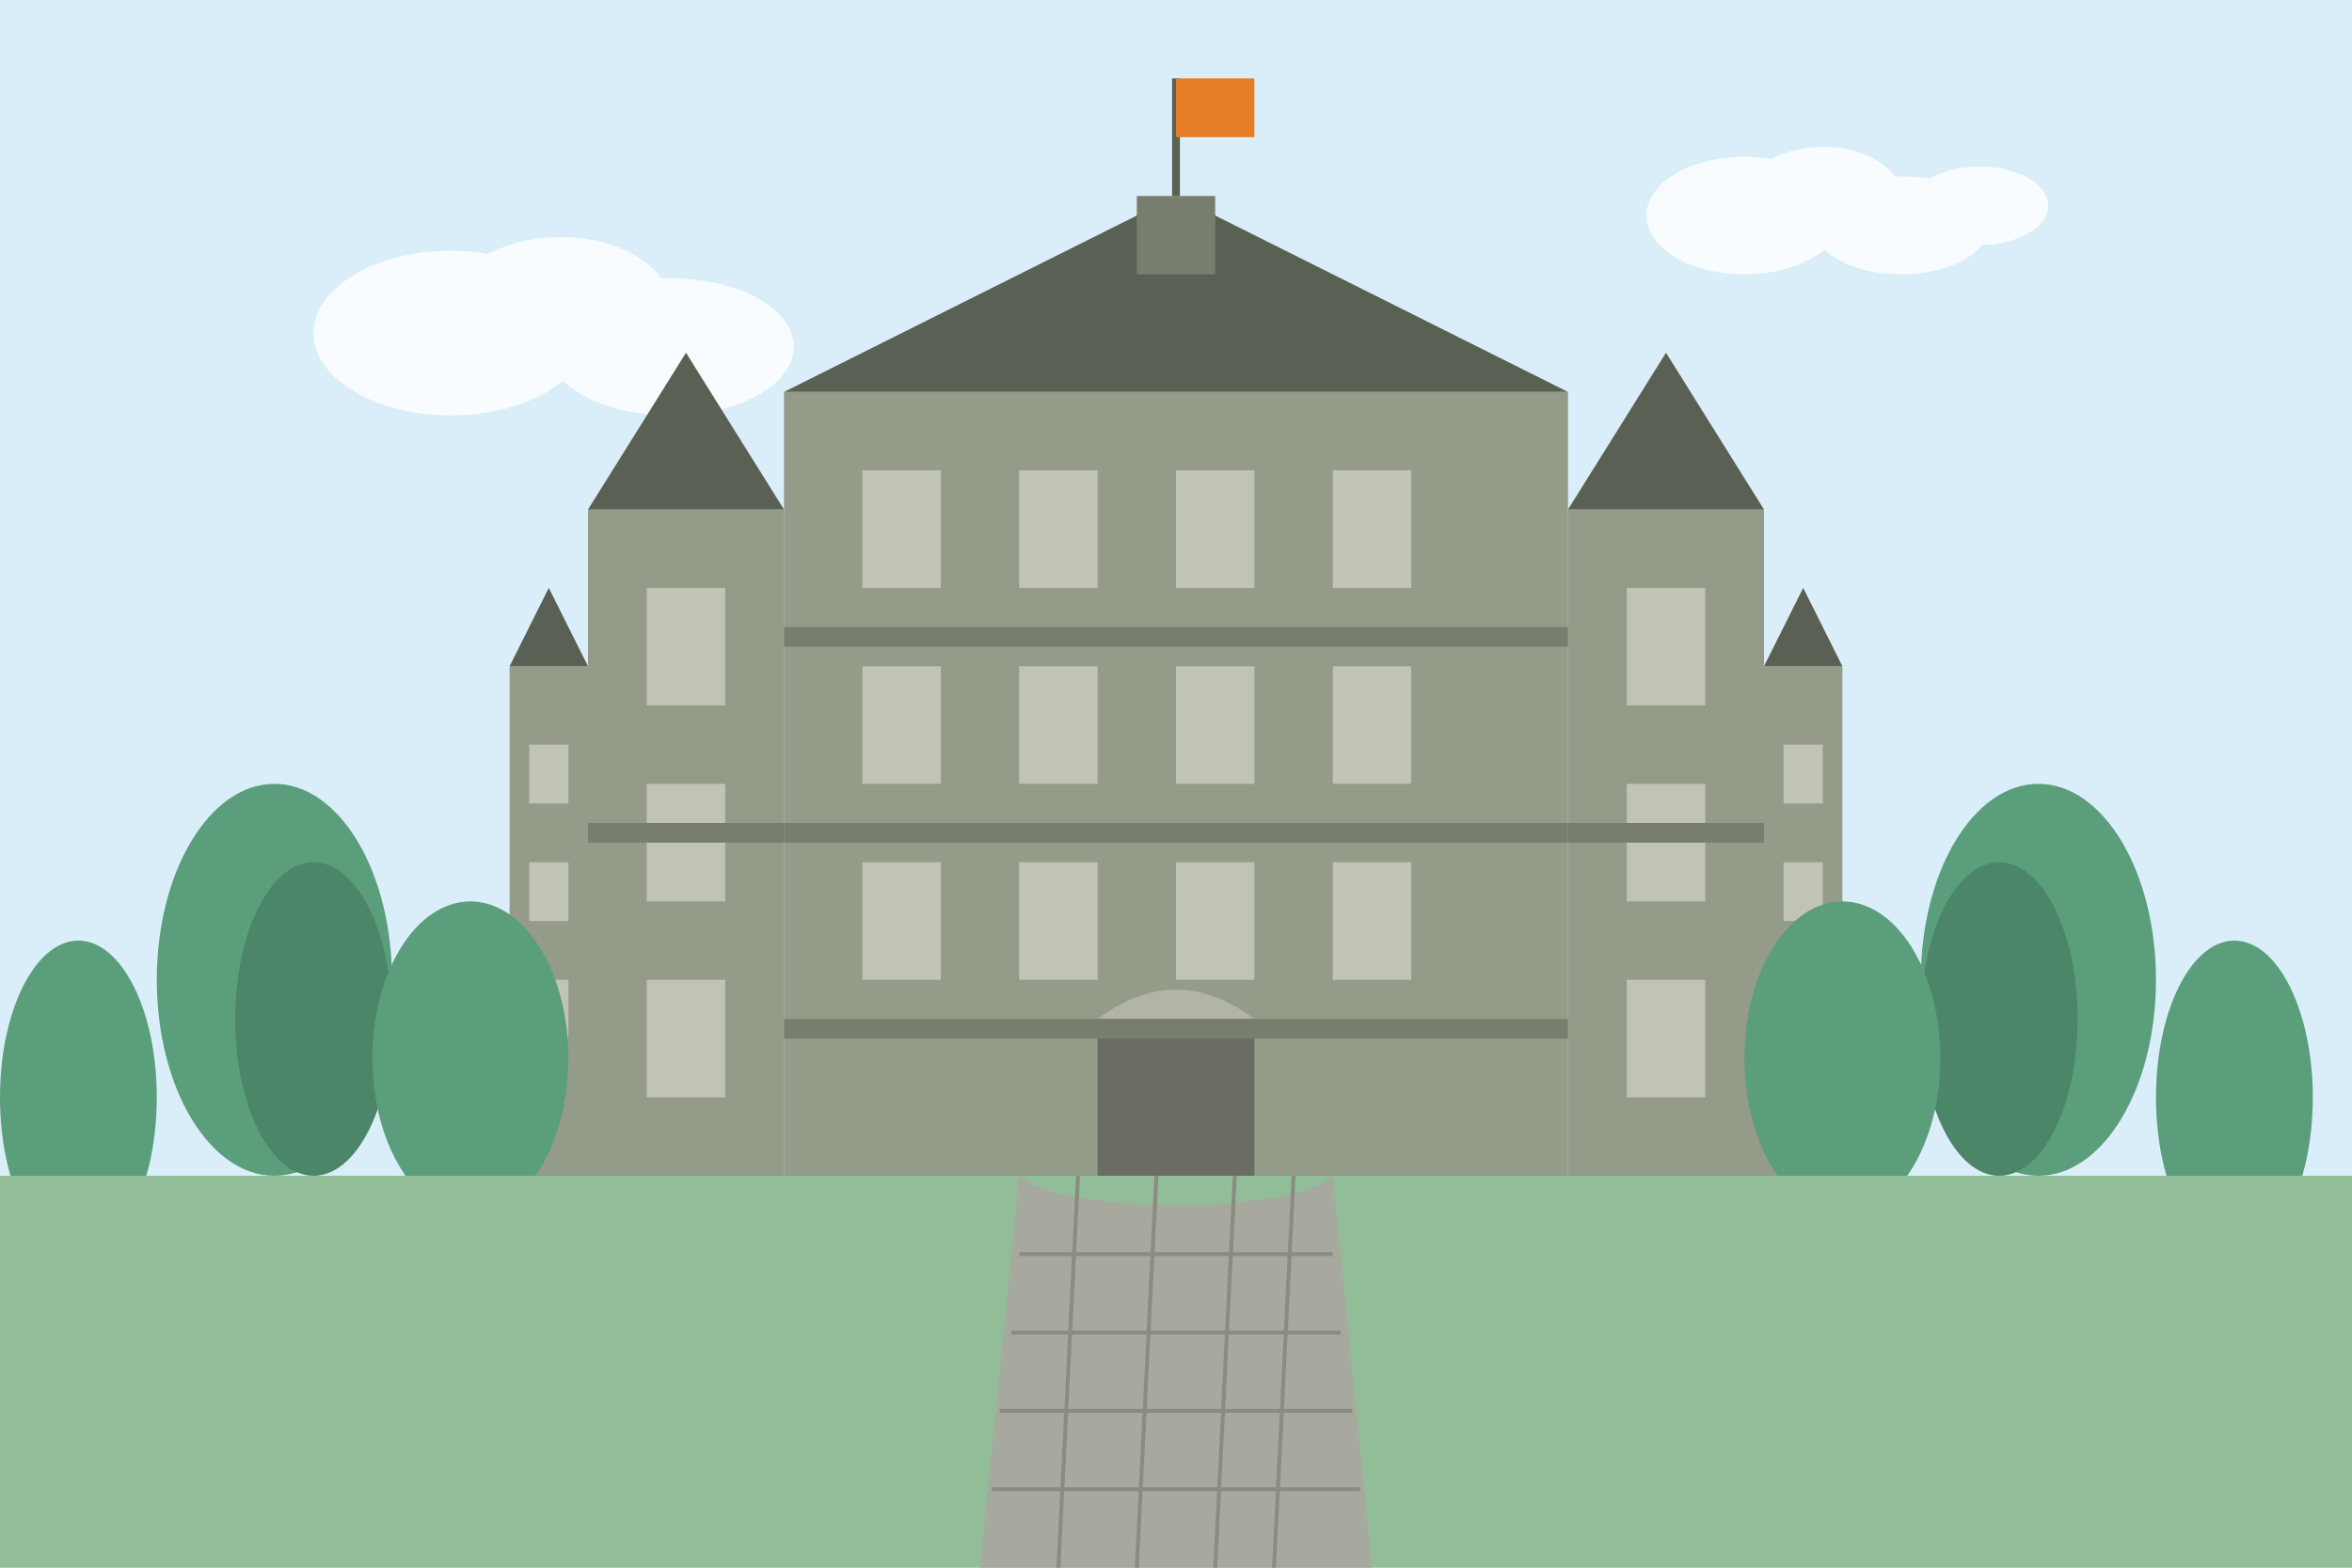 <?xml version="1.0" encoding="UTF-8"?>
<svg width="600" height="400" viewBox="0 0 600 400" xmlns="http://www.w3.org/2000/svg">
  <style>
    .sky { fill: #daeefa; }
    .chateau { fill: #949b89; }
    .chateau-dark { fill: #787e6e; }
    .chateau-roof { fill: #5a6053; }
    .chateau-window { fill: #c1c4b5; }
    .chateau-door { fill: #6a6d64; }
    .chateau-flag { fill: #e67d27; }
    .chateau-detail { fill: #b1b5a8; }
    .trees { fill: #5b9e7c; }
    .trees-dark { fill: #4a8667; }
    .ground { fill: #91bd98; }
    .cobblestone { fill: #a7a99e; }
    .cobblestone-detail { fill: #8a8c82; }
    .cloud { fill: white; opacity: 0.8; }
  </style>
  
  <!-- Background -->
  <rect class="sky" x="0" y="0" width="600" height="400" />
  
  <!-- Clouds -->
  <g class="cloud" transform="translate(80, 50) scale(0.7)">
    <ellipse cx="50" cy="50" rx="50" ry="30" />
    <ellipse cx="90" cy="40" rx="40" ry="25" />
    <ellipse cx="130" cy="55" rx="45" ry="25" />
  </g>
  
  <g class="cloud" transform="translate(420, 30) scale(0.5)">
    <ellipse cx="50" cy="50" rx="50" ry="30" />
    <ellipse cx="90" cy="40" rx="40" ry="25" />
    <ellipse cx="130" cy="55" rx="45" ry="25" />
    <ellipse cx="170" cy="45" rx="35" ry="20" />
  </g>
  
  <!-- Château Frontenac -->
  <g>
    <!-- Main Tower -->
    <rect class="chateau" x="200" y="100" width="200" height="200" />
    <polygon class="chateau-roof" points="200,100 300,50 400,100" />
    <rect class="chateau-dark" x="290" y="50" width="20" height="20" />
    
    <!-- Windows -->
    <rect class="chateau-window" x="220" y="120" width="20" height="30" />
    <rect class="chateau-window" x="260" y="120" width="20" height="30" />
    <rect class="chateau-window" x="300" y="120" width="20" height="30" />
    <rect class="chateau-window" x="340" y="120" width="20" height="30" />
    <rect class="chateau-window" x="220" y="170" width="20" height="30" />
    <rect class="chateau-window" x="260" y="170" width="20" height="30" />
    <rect class="chateau-window" x="300" y="170" width="20" height="30" />
    <rect class="chateau-window" x="340" y="170" width="20" height="30" />
    <rect class="chateau-window" x="220" y="220" width="20" height="30" />
    <rect class="chateau-window" x="260" y="220" width="20" height="30" />
    <rect class="chateau-window" x="300" y="220" width="20" height="30" />
    <rect class="chateau-window" x="340" y="220" width="20" height="30" />
    
    <!-- Door -->
    <rect class="chateau-door" x="280" y="260" width="40" height="40" />
    <path class="chateau-detail" d="M280,260 Q300,245 320,260 Z" />
    
    <!-- Left Tower -->
    <rect class="chateau" x="150" y="130" width="50" height="170" />
    <polygon class="chateau-roof" points="150,130 175,90 200,130" />
    <rect class="chateau-window" x="165" y="150" width="20" height="30" />
    <rect class="chateau-window" x="165" y="200" width="20" height="30" />
    <rect class="chateau-window" x="165" y="250" width="20" height="30" />
    
    <!-- Right Tower -->
    <rect class="chateau" x="400" y="130" width="50" height="170" />
    <polygon class="chateau-roof" points="400,130 425,90 450,130" />
    <rect class="chateau-window" x="415" y="150" width="20" height="30" />
    <rect class="chateau-window" x="415" y="200" width="20" height="30" />
    <rect class="chateau-window" x="415" y="250" width="20" height="30" />
    
    <!-- Small Towers -->
    <rect class="chateau" x="130" y="170" width="20" height="130" />
    <polygon class="chateau-roof" points="130,170 140,150 150,170" />
    <rect class="chateau-window" x="135" y="190" width="10" height="15" />
    <rect class="chateau-window" x="135" y="220" width="10" height="15" />
    <rect class="chateau-window" x="135" y="250" width="10" height="15" />
    
    <rect class="chateau" x="450" y="170" width="20" height="130" />
    <polygon class="chateau-roof" points="450,170 460,150 470,170" />
    <rect class="chateau-window" x="455" y="190" width="10" height="15" />
    <rect class="chateau-window" x="455" y="220" width="10" height="15" />
    <rect class="chateau-window" x="455" y="250" width="10" height="15" />
    
    <!-- Flag -->
    <line x1="300" y1="50" x2="300" y2="20" stroke="#5a6053" stroke-width="2" />
    <rect class="chateau-flag" x="300" y="20" width="20" height="15" />
    
    <!-- Architectural Details -->
    <rect class="chateau-dark" x="200" y="160" width="200" height="5" />
    <rect class="chateau-dark" x="200" y="210" width="200" height="5" />
    <rect class="chateau-dark" x="200" y="260" width="200" height="5" />
    <rect class="chateau-dark" x="150" y="210" width="50" height="5" />
    <rect class="chateau-dark" x="400" y="210" width="50" height="5" />
  </g>
  
  <!-- Trees on both sides -->
  <g class="trees">
    <ellipse cx="70" cy="250" rx="30" ry="50" />
    <ellipse class="trees-dark" cx="80" cy="260" rx="20" ry="40" />
    <ellipse cx="520" cy="250" rx="30" ry="50" />
    <ellipse class="trees-dark" cx="510" cy="260" rx="20" ry="40" />
    
    <ellipse cx="20" cy="280" rx="20" ry="40" />
    <ellipse cx="120" cy="270" rx="25" ry="40" />
    <ellipse cx="570" cy="280" rx="20" ry="40" />
    <ellipse cx="470" cy="270" rx="25" ry="40" />
  </g>
  
  <!-- Ground -->
  <rect class="ground" x="0" y="300" width="600" height="100" />
  
  <!-- Cobblestone Path -->
  <path class="cobblestone" d="M260,300 C270,310 330,310 340,300 L350,400 L250,400 Z" />
  
  <!-- Cobblestone Detail -->
  <g class="cobblestone-detail">
    <line x1="260" y1="320" x2="340" y2="320" stroke="#8a8c82" stroke-width="1" />
    <line x1="258" y1="340" x2="342" y2="340" stroke="#8a8c82" stroke-width="1" />
    <line x1="255" y1="360" x2="345" y2="360" stroke="#8a8c82" stroke-width="1" />
    <line x1="253" y1="380" x2="347" y2="380" stroke="#8a8c82" stroke-width="1" />
    
    <line x1="275" y1="300" x2="270" y2="400" stroke="#8a8c82" stroke-width="1" />
    <line x1="295" y1="300" x2="290" y2="400" stroke="#8a8c82" stroke-width="1" />
    <line x1="315" y1="300" x2="310" y2="400" stroke="#8a8c82" stroke-width="1" />
    <line x1="330" y1="300" x2="325" y2="400" stroke="#8a8c82" stroke-width="1" />
  </g>
</svg>